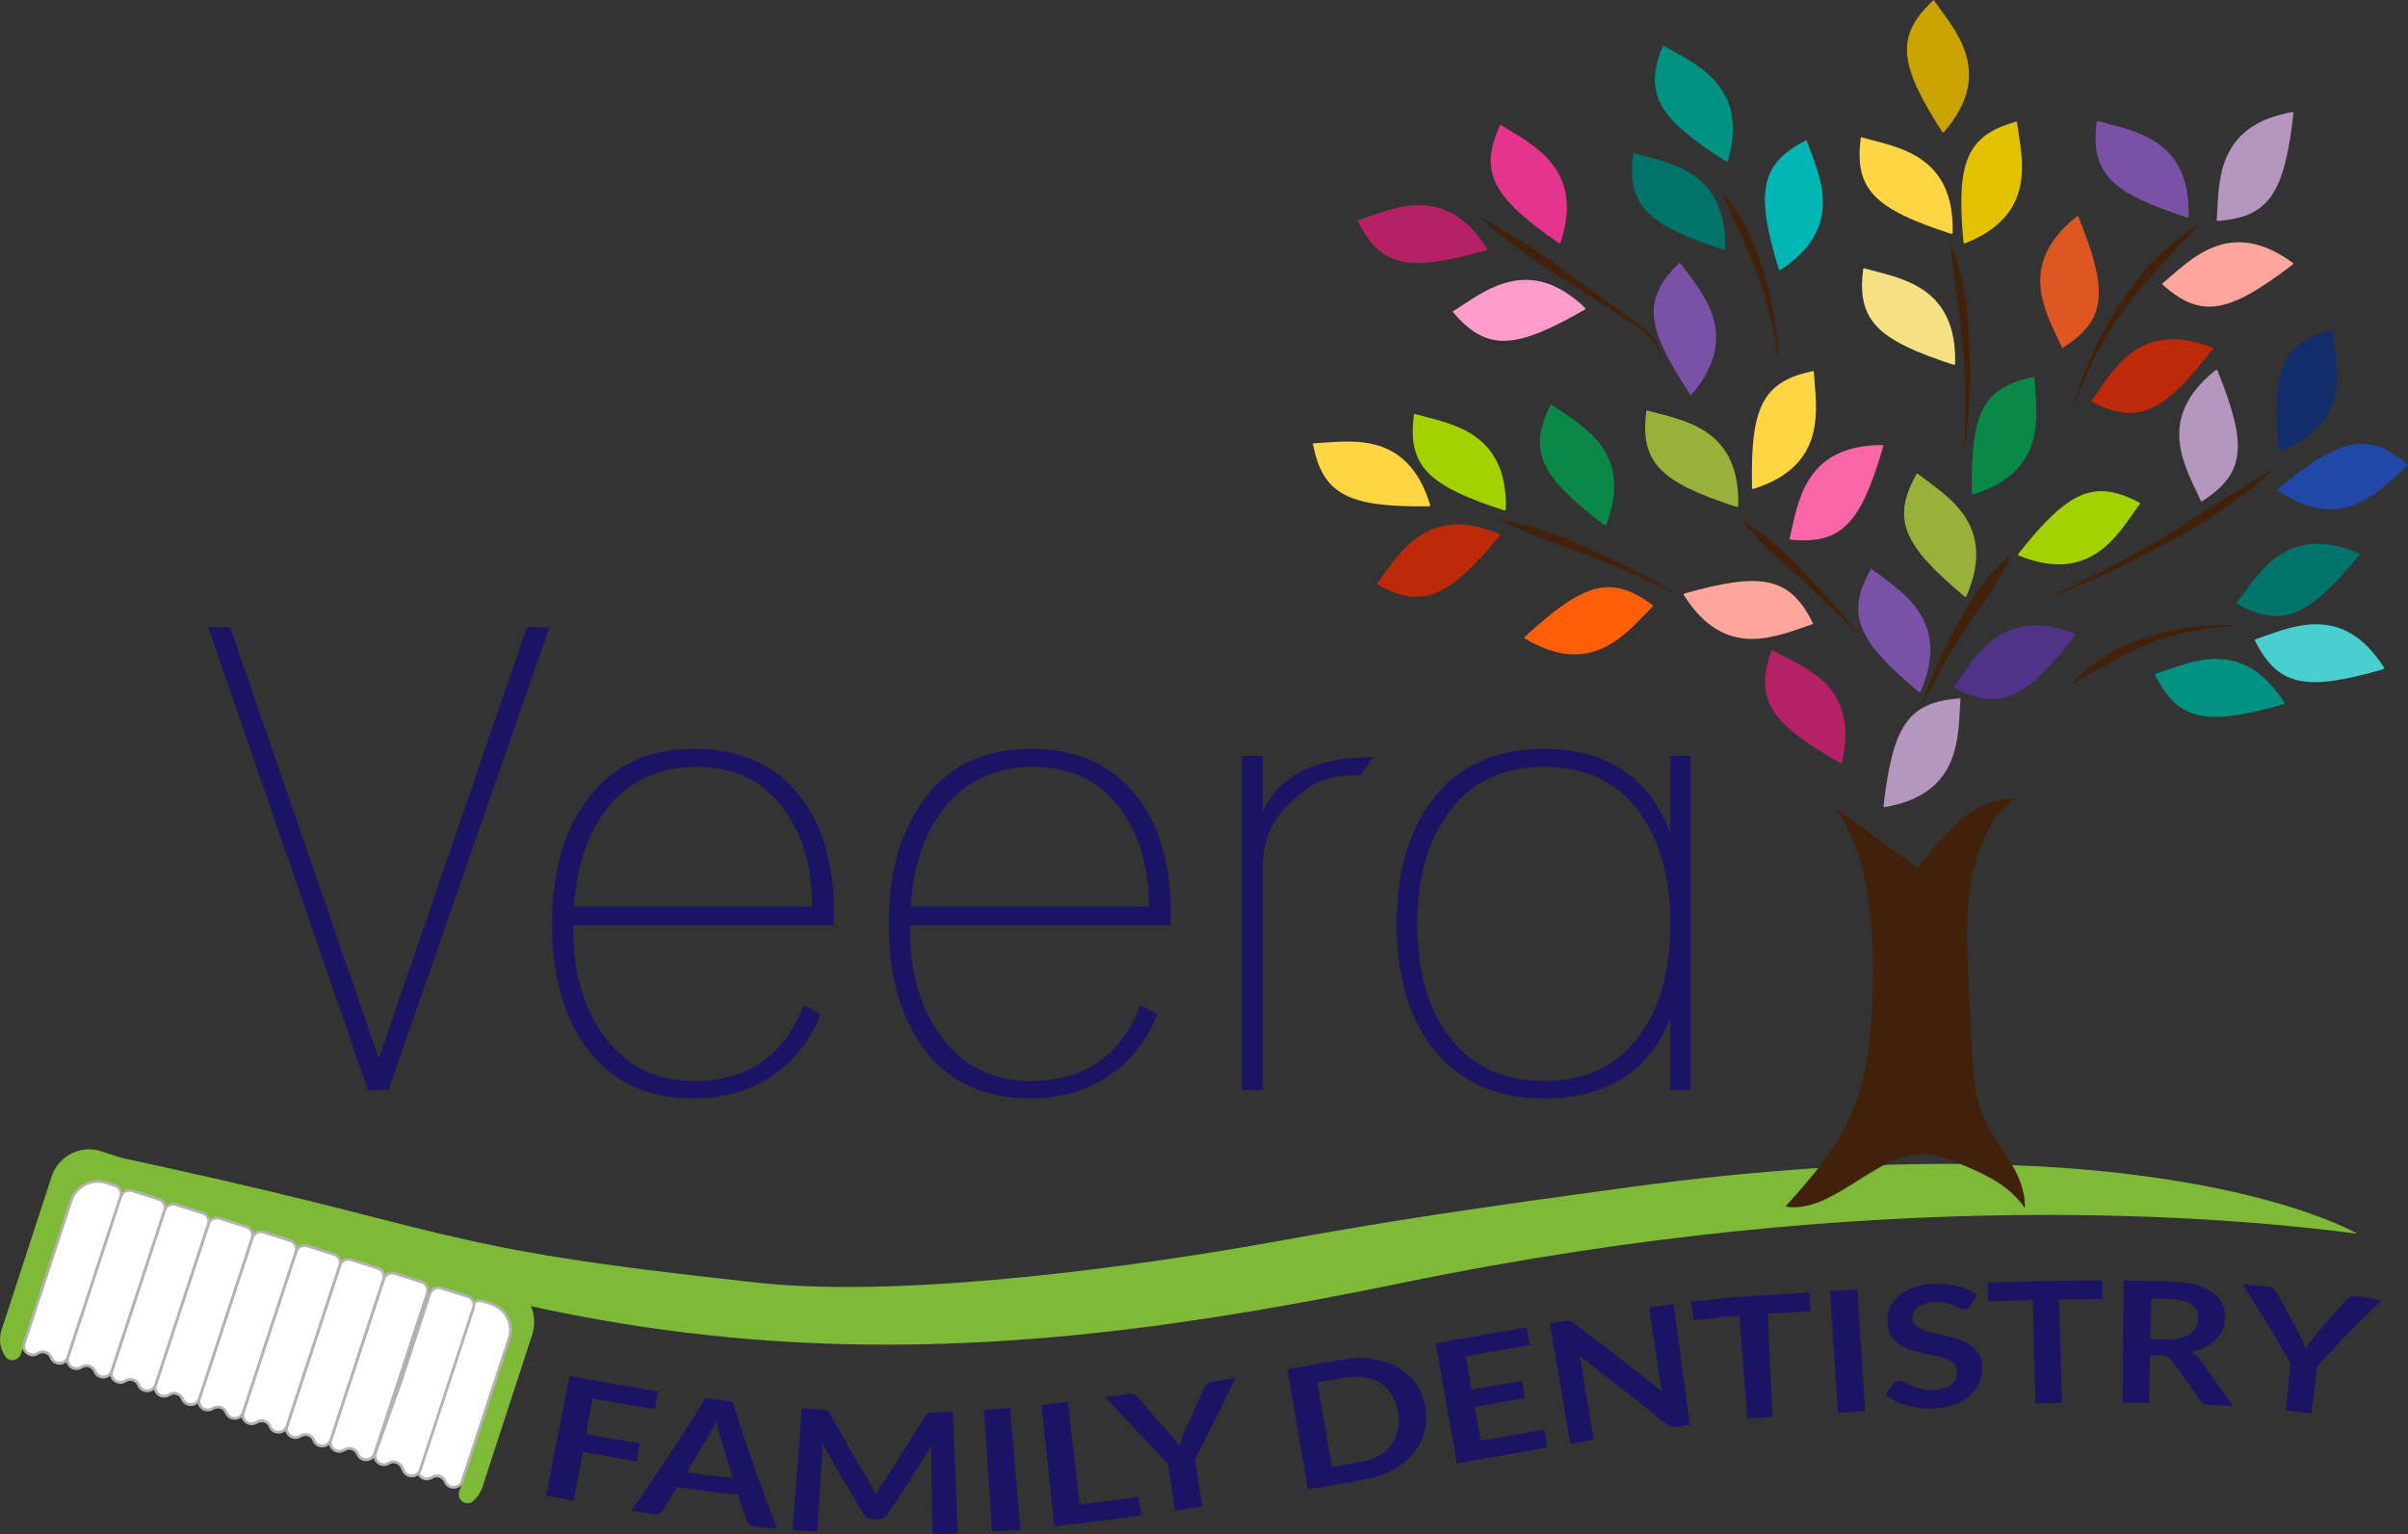 <?xml version="1.0" encoding="utf-8"?>
<!-- Generator: Adobe Illustrator 25.4.1, SVG Export Plug-In . SVG Version: 6.00 Build 0)  -->
<svg version="1.1" id="Layer_1" xmlns="http://www.w3.org/2000/svg" xmlns:xlink="http://www.w3.org/1999/xlink" x="0px" y="0px"
	 viewBox="0 0 864 550.66" style="enable-background:new 0 0 864 550.66;" xml:space="preserve">
<rect x="0" y="0" width="864" height="550.66" fill="#333333" stroke="none"/>
<style type="text/css">
	.st0{fill:#7EB937;}
	.st1{fill:#FFFFFF;}
	.st2{fill:none;stroke:#B3B3B3;stroke-width:1.009;stroke-miterlimit:10;}
	.st3{fill:#1B1364;}
	.st4{fill:#42210B;}
	.st5{fill:#E6338C;}
	.st6{fill:#FFD544;}
	.st7{fill:#7951A7;}
	.st8{fill:#098945;}
	.st9{fill:#98B13B;}
	.st10{fill:#A2D200;}
	.st11{fill:#BE2909;}
	.st12{fill:#FFA69C;}
	.st13{fill:#503288;}
	.st14{fill:#DE5723;}
	.st15{fill:#B496BF;}
	.st16{fill:#F6E282;}
	.st17{fill:#2148A7;}
	.st18{fill:#00736A;}
	.st19{fill:#B62064;}
	.st20{fill:#4ACFCF;}
	.st21{fill:#00B7B5;}
	.st22{fill:#E3C200;}
	.st23{fill:#C9A300;}
	.st24{fill:#009383;}
	.st25{fill:#132D6A;}
	.st26{fill:#FF5F09;}
	.st27{fill:#FA65A8;}
	.st28{fill:#FF9CCA;}
</style>
<path class="st0" d="M7.47,485.97l16.75-51.34c2.23-6.85,9.6-10.59,16.44-8.35l130.85,42.69c7.41,2.42,11.5,10.46,9.08,17.88
	l-15.83,48.52c-1.01,3.08,2.75,5.48,5.13,3.28c1.41-1.3,2.58-3.01,3.24-5.03l17.84-54.67c2.48-7.61-1.71-15.87-9.33-18.36
	L36.29,413.17c-7.36-2.4-15.34,1.65-17.74,9.01L0.56,477.31c-1.1,3.38-0.54,6.89,1.43,9.6C3.47,488.95,6.69,488.38,7.47,485.97z"/>
<path class="st1" d="M169.06,468.97c0.54-1.65,2.35-2.56,4.03-2.03l3.05,0.96c2.65,0.84,4.71,2.65,5.89,4.9
	c1.18,2.25,1.48,4.94,0.63,7.54l-9.71,29.57l-7.13,21.7c-0.9,2.75-4.8,2.95-5.99,0.3l-0.15-0.34c-0.77-1.72-2.91-2.4-4.57-1.44
	l-0.33,0.19c-2.54,1.47-5.59-0.91-4.68-3.66l8.67-26.4L169.06,468.97z"/>
<path class="st2" d="M169.06,468.97c0.54-1.65,2.35-2.56,4.03-2.03l3.05,0.96c2.65,0.84,4.71,2.65,5.89,4.9
	c1.18,2.25,1.48,4.94,0.63,7.54l-9.71,29.57l-7.13,21.7c-0.9,2.75-4.8,2.95-5.99,0.3l-0.15-0.34c-0.77-1.72-2.91-2.4-4.57-1.44
	l-0.33,0.19c-2.54,1.47-5.59-0.91-4.68-3.66l8.67-26.4L169.06,468.97z"/>
<path class="st1" d="M43.35,429.39c0.54-1.65-0.38-3.42-2.07-3.95l-3.05-0.96c-2.65-0.84-5.4-0.54-7.7,0.62
	c-2.3,1.16-4.15,3.17-5,5.77l-9.71,29.57l-7.13,21.7c-0.9,2.75,2.14,5.13,4.68,3.66l0.33-0.19c1.65-0.96,3.79-0.28,4.57,1.44
	l0.15,0.34c1.19,2.64,5.08,2.45,5.99-0.3l8.67-26.4L43.35,429.39z"/>
<path class="st2" d="M43.35,429.39c0.54-1.65-0.38-3.42-2.07-3.95l-3.05-0.96c-2.65-0.84-5.4-0.54-7.7,0.62
	c-2.3,1.16-4.15,3.17-5,5.77l-9.71,29.57l-7.13,21.7c-0.9,2.75,2.14,5.13,4.68,3.66l0.33-0.19c1.65-0.96,3.79-0.28,4.57,1.44
	l0.15,0.34c1.19,2.64,5.08,2.45,5.99-0.3l8.67-26.4L43.35,429.39z"/>
<path class="st1" d="M154.22,464.3c0.54-1.65,2.35-2.56,4.03-2.03l3.05,0.96l6.56,2.07c1.69,0.53,2.61,2.3,2.07,3.95l-2.11,6.42
	l-9.71,29.57l-7.32,22.28c-0.88,2.67-4.62,2.96-5.91,0.45l-0.82-1.59c-0.84-1.62-2.9-2.21-4.49-1.29l-0.2,0.12
	c-2.57,1.49-5.64-0.97-4.66-3.74l9.24-25.89L154.22,464.3z"/>
<path class="st2" d="M154.22,464.3c0.54-1.65,2.35-2.56,4.03-2.03l3.05,0.96l6.56,2.07c1.69,0.53,2.61,2.3,2.07,3.95l-2.11,6.42
	l-9.71,29.57l-7.32,22.28c-0.88,2.67-4.62,2.96-5.91,0.45l-0.82-1.59c-0.84-1.62-2.9-2.21-4.49-1.29l-0.2,0.12
	c-2.57,1.49-5.64-0.97-4.66-3.74l9.24-25.89L154.22,464.3z"/>
<path class="st1" d="M137.64,459.08c0.54-1.65,2.35-2.56,4.03-2.03l3.05,0.96l6.56,2.07c1.68,0.53,2.61,2.3,2.07,3.95l-2.11,6.42
	l-9.71,29.57l-7.13,21.7c-0.9,2.75-4.8,2.95-5.99,0.3l-0.15-0.34c-0.77-1.72-2.91-2.4-4.57-1.44l-0.33,0.19
	c-2.54,1.47-5.59-0.91-4.68-3.66l8.67-26.4L137.64,459.08z"/>
<path class="st2" d="M137.64,459.08c0.54-1.65,2.35-2.56,4.03-2.03l3.05,0.96l6.56,2.07c1.68,0.53,2.61,2.3,2.07,3.95l-2.11,6.42
	l-9.71,29.57l-7.13,21.7c-0.9,2.75-4.8,2.95-5.99,0.3l-0.15-0.34c-0.77-1.72-2.91-2.4-4.57-1.44l-0.33,0.19
	c-2.54,1.47-5.59-0.91-4.68-3.66l8.67-26.4L137.64,459.08z"/>
<path class="st1" d="M121.92,454.13c0.54-1.65,2.35-2.56,4.03-2.03l3.05,0.96l6.56,2.07c1.69,0.53,2.61,2.3,2.07,3.95l-2.11,6.42
	l-9.71,29.57l-7.13,21.7c-0.9,2.75-4.8,2.95-5.99,0.3l-0.15-0.34c-0.77-1.72-2.91-2.4-4.57-1.44l-0.33,0.19
	c-2.54,1.47-5.59-0.91-4.68-3.66l8.67-26.4L121.92,454.13z"/>
<path class="st2" d="M121.92,454.13c0.54-1.65,2.35-2.56,4.03-2.03l3.05,0.96l6.56,2.07c1.69,0.53,2.61,2.3,2.07,3.95l-2.11,6.42
	l-9.71,29.57l-7.13,21.7c-0.9,2.75-4.8,2.95-5.99,0.3l-0.15-0.34c-0.77-1.72-2.91-2.4-4.57-1.44l-0.33,0.19
	c-2.54,1.47-5.59-0.91-4.68-3.66l8.67-26.4L121.92,454.13z"/>
<path class="st1" d="M106.21,449.18c0.54-1.65,2.35-2.56,4.03-2.03l3.05,0.96l6.56,2.07c1.69,0.53,2.61,2.3,2.07,3.95l-2.11,6.42
	l-9.71,29.57l-7.13,21.7c-0.9,2.75-4.8,2.95-5.99,0.3l-0.15-0.34c-0.77-1.72-2.91-2.4-4.57-1.44l-0.33,0.19
	c-2.54,1.47-5.59-0.91-4.68-3.66l8.67-26.4L106.21,449.18z"/>
<path class="st2" d="M106.21,449.18c0.54-1.65,2.35-2.56,4.03-2.03l3.05,0.96l6.56,2.07c1.69,0.53,2.61,2.3,2.07,3.95l-2.11,6.42
	l-9.71,29.57l-7.13,21.7c-0.9,2.75-4.8,2.95-5.99,0.3l-0.15-0.34c-0.77-1.72-2.91-2.4-4.57-1.44l-0.33,0.19
	c-2.54,1.47-5.59-0.91-4.68-3.66l8.67-26.4L106.21,449.18z"/>
<path class="st1" d="M90.49,444.23c0.54-1.65,2.35-2.56,4.03-2.03l3.05,0.96l6.56,2.07c1.68,0.53,2.61,2.3,2.07,3.95l-2.11,6.42
	l-9.71,29.57l-7.13,21.7c-0.9,2.75-4.8,2.95-5.99,0.3l-0.15-0.34c-0.77-1.72-2.91-2.4-4.57-1.44l-0.33,0.19
	c-2.54,1.47-5.59-0.91-4.68-3.66l8.67-26.4L90.49,444.23z"/>
<path class="st2" d="M90.49,444.23c0.54-1.65,2.35-2.56,4.03-2.03l3.05,0.96l6.56,2.07c1.68,0.53,2.61,2.3,2.07,3.95l-2.11,6.42
	l-9.71,29.57l-7.13,21.7c-0.9,2.75-4.8,2.95-5.99,0.3l-0.15-0.34c-0.77-1.72-2.91-2.4-4.57-1.44l-0.33,0.19
	c-2.54,1.47-5.59-0.91-4.68-3.66l8.67-26.4L90.49,444.23z"/>
<path class="st1" d="M74.78,439.29c0.54-1.65,2.35-2.56,4.03-2.03l3.05,0.96l6.56,2.07c1.69,0.53,2.61,2.3,2.07,3.95l-2.11,6.42
	l-9.71,29.57l-7.13,21.7c-0.9,2.75-4.8,2.95-5.99,0.3l-0.15-0.34c-0.77-1.72-2.91-2.4-4.57-1.44l-0.33,0.19
	c-2.54,1.47-5.59-0.91-4.68-3.66l8.67-26.4L74.78,439.29z"/>
<path class="st2" d="M74.78,439.29c0.54-1.65,2.35-2.56,4.03-2.03l3.05,0.96l6.56,2.07c1.69,0.53,2.61,2.3,2.07,3.95l-2.11,6.42
	l-9.71,29.57l-7.13,21.7c-0.9,2.75-4.8,2.95-5.99,0.3l-0.15-0.34c-0.77-1.72-2.91-2.4-4.57-1.44l-0.33,0.19
	c-2.54,1.47-5.59-0.91-4.68-3.66l8.67-26.4L74.78,439.29z"/>
<path class="st1" d="M59.07,434.34c0.54-1.65,2.35-2.56,4.03-2.03l3.05,0.96l6.56,2.07c1.68,0.53,2.61,2.3,2.07,3.95l-2.11,6.42
	l-9.71,29.57l-7.13,21.7c-0.9,2.75-4.8,2.95-5.99,0.3l-0.15-0.34c-0.77-1.72-2.91-2.4-4.57-1.44l-0.33,0.19
	c-2.54,1.47-5.59-0.91-4.68-3.66l8.67-26.4L59.07,434.34z"/>
<path class="st2" d="M59.07,434.34c0.54-1.65,2.35-2.56,4.03-2.03l3.05,0.96l6.56,2.07c1.68,0.53,2.61,2.3,2.07,3.95l-2.11,6.42
	l-9.71,29.57l-7.13,21.7c-0.9,2.75-4.8,2.95-5.99,0.3l-0.15-0.34c-0.77-1.72-2.91-2.4-4.57-1.44l-0.33,0.19
	c-2.54,1.47-5.59-0.91-4.68-3.66l8.67-26.4L59.07,434.34z"/>
<path class="st1" d="M43.35,429.39c0.54-1.65,2.35-2.56,4.03-2.03l3.05,0.96l6.56,2.07c1.68,0.53,2.61,2.3,2.07,3.95l-2.11,6.42
	l-9.71,29.57l-7.13,21.7c-0.9,2.75-4.8,2.95-5.99,0.3l-0.15-0.34c-0.77-1.72-2.91-2.4-4.57-1.44l-0.33,0.19
	c-2.54,1.47-5.59-0.91-4.68-3.66l8.67-26.4L43.35,429.39z"/>
<path class="st2" d="M43.35,429.39c0.54-1.65,2.35-2.56,4.03-2.03l3.05,0.96l6.56,2.07c1.68,0.53,2.61,2.3,2.07,3.95l-2.11,6.42
	l-9.71,29.57l-7.13,21.7c-0.9,2.75-4.8,2.95-5.99,0.3l-0.15-0.34c-0.77-1.72-2.91-2.4-4.57-1.44l-0.33,0.19
	c-2.54,1.47-5.59-0.91-4.68-3.66l8.67-26.4L43.35,429.39z"/>
<path class="st0" d="M845.81,442.77c-45.02-5.87-170.66-17.78-342.56,17.62c-148.52,30.58-284.92,41.43-469.79-46.98
	c136.33,28.64,114.2,33.59,238.81,46.98c54.53,5.86,141.32-6.84,184.63-14.68c43.86-7.95,71.91-12.04,128.46-19.74
	C774.15,400.28,845.81,442.77,845.81,442.77z"/>
<path class="st3" d="M204.4,493.78l-8.44,42.94l9.87,1.88l3.25-17.53c0,0,4.84,0.9,9.69,1.73c4.85,0.85,9.71,1.62,9.71,1.62
	l1.03-6.43c0,0-4.82-0.76-9.63-1.6c-4.81-0.83-9.61-1.72-9.61-1.72l2.36-12.74c0,0,5.6,1.05,11.21,1.99
	c2.8,0.49,5.61,0.93,7.72,1.28c2.11,0.33,3.51,0.56,3.51,0.56l0.99-6.4c0,0-7.93-1.23-15.84-2.63
	C212.32,495.36,204.4,493.78,204.4,493.78z"/>
<path class="st3" d="M262.76,503c0,0-2.4-0.27-4.79-0.58l-4.79-0.6c0,0-1.6,2.54-4.01,6.36c-2.42,3.81-5.69,8.88-9.02,13.93
	c-3.33,5.03-6.72,10.05-9.29,13.81c-2.59,3.75-4.31,6.25-4.31,6.25l7.69,1.18c0.83,0.13,1.57,0.04,2.2-0.25
	c0.63-0.29,1.08-0.66,1.34-1.09l5.21-8.29c0,0,5.45,0.77,10.91,1.44c2.73,0.36,5.47,0.66,7.52,0.89c2.05,0.23,3.42,0.38,3.42,0.38
	s0.75,2.33,1.51,4.66c0.77,2.32,1.54,4.64,1.54,4.64c0.19,0.55,0.55,1.02,1.07,1.43c0.52,0.41,1.22,0.65,2.09,0.74l3.87,0.38
	c1.93,0.2,3.88,0.34,3.88,0.34s-1.08-2.84-2.7-7.09c-1.59-4.28-3.67-9.97-5.68-15.67c-2.01-5.67-3.94-11.43-5.35-15.71
	C263.69,505.86,262.76,503,262.76,503z M254.47,514.83c0.39-0.62,0.8-1.35,1.23-2.19c0.43-0.84,0.87-1.75,1.33-2.73
	c0.2,1.06,0.42,2.05,0.65,2.97c0.24,0.92,0.46,1.71,0.66,2.39c0,0,1.14,3.8,2.28,7.6c1.17,3.79,2.35,7.59,2.35,7.59
	s-1.04-0.12-2.61-0.29c-1.57-0.17-3.66-0.42-5.74-0.69c-2.09-0.26-4.17-0.53-5.73-0.72c-1.56-0.21-2.6-0.36-2.6-0.36
	s2.06-3.38,4.13-6.76L254.47,514.83z"/>
<path class="st3" d="M312.19,532.37c0,0-0.93-1.55-2.33-3.87c-1.39-2.34-3.22-5.46-5.01-8.58c-1.79-3.12-3.54-6.22-4.84-8.58
	c-1.29-2.36-2.15-3.94-2.15-3.94c-0.17-0.31-0.35-0.57-0.55-0.76c-0.2-0.19-0.42-0.34-0.65-0.43c-0.24-0.1-0.51-0.16-0.81-0.2
	c-0.3-0.04-0.66-0.07-1.08-0.1c0,0-1.76-0.11-3.53-0.22l-3.53-0.27l-3.34,43.64c0,0,0.55,0.04,1.38,0.11
	c0.83,0.07,1.94,0.16,3.05,0.22l4.45,0.28l1.75-28.22c0.03-0.54,0.05-1.13,0.06-1.77c0-0.64-0.02-1.29-0.07-1.96
	c0,0,0.89,1.62,2.23,4.04c1.35,2.43,3.17,5.66,5.03,8.84c3.72,6.39,7.64,12.79,7.64,12.79c0.35,0.59,0.83,1.03,1.41,1.35
	c0.59,0.32,1.28,0.5,2.08,0.51l1.39,0.03c0.8,0.02,1.5-0.13,2.1-0.42c0.6-0.3,1.1-0.73,1.48-1.29c0,0,1.04-1.53,2.59-3.82
	c1.54-2.3,3.58-5.43,5.56-8.53c1.99-3.11,3.92-6.22,5.35-8.55c0.72-1.16,1.31-2.14,1.72-2.84c0.41-0.69,0.64-1.09,0.64-1.09
	c-0.06,0.65-0.1,1.29-0.12,1.91c-0.02,0.63-0.03,1.2-0.02,1.73l0.53,28.26l9.04-0.26l-1.75-43.73l-6.95,0.2
	c-0.41,0.01-0.76,0.03-1.06,0.06c-0.3,0.03-0.56,0.09-0.8,0.18c-0.24,0.09-0.45,0.23-0.65,0.41c-0.19,0.18-0.38,0.42-0.56,0.73
	c0,0-3.6,6.07-7.43,12.14c-1.91,3.05-3.87,6.05-5.35,8.29c-1.5,2.24-2.5,3.74-2.5,3.74c-0.43,0.64-0.83,1.31-1.21,2
	c-0.38,0.7-0.75,1.41-1.11,2.13c-0.33-0.71-0.66-1.42-0.99-2.13C312.95,533.71,312.59,533.03,312.19,532.37z"/>
<path class="st3" d="M362.38,505.29c0,0-0.59,0.06-1.47,0.14c-0.88,0.08-2.06,0.22-3.22,0.27c-2.32,0.15-4.64,0.29-4.64,0.29
	l2.93,43.67c0,0,2.56-0.16,5.12-0.33c1.29-0.07,2.53-0.21,3.48-0.29c0.94-0.09,1.57-0.15,1.57-0.15L362.38,505.29z"/>
<path class="st3" d="M383.11,503.13c0,0-2.36,0.28-4.72,0.57c-2.37,0.31-4.7,0.51-4.7,0.51l4.58,43.53c0,0,0.49-0.05,1.36-0.13
	c0.87-0.07,2.09-0.23,3.55-0.4c2.93-0.35,6.83-0.82,10.73-1.29c1.95-0.24,3.9-0.47,5.73-0.69c1.81-0.25,3.51-0.48,4.96-0.68
	c2.9-0.4,4.83-0.67,4.83-0.67l-0.92-6.66c0,0-5.26,0.72-10.51,1.44c-5.29,0.64-10.58,1.27-10.58,1.27L383.11,503.13z"/>
<path class="st3" d="M443.32,494.48l-8.43,1.38c-0.8,0.13-1.43,0.43-1.89,0.88c-0.46,0.46-0.78,0.93-0.97,1.4l-7.11,15.87
	c-0.42,0.92-0.77,1.8-1.05,2.62c-0.28,0.83-0.52,1.65-0.71,2.45c-0.44-0.69-0.93-1.38-1.45-2.09c-0.52-0.71-1.12-1.45-1.79-2.22
	c0,0-2.89-3.26-5.78-6.52c-2.86-3.29-5.73-6.59-5.73-6.59c-0.4-0.47-0.87-0.85-1.4-1.12c-0.53-0.27-1.21-0.35-2.03-0.24l-8.35,1.16
	c0,0,5.57,5.98,11.14,11.96c2.83,2.98,5.65,5.97,7.77,8.21c2.14,2.22,3.56,3.7,3.56,3.7l2.48,16.83l9.75-1.49l-2.57-16.81
	c0,0,3.67-7.33,7.34-14.66C439.71,501.85,443.32,494.48,443.32,494.48z"/>
<path class="st3" d="M507.98,496.6c-1.73-2.42-3.9-4.38-6.51-5.87c-2.62-1.49-5.62-2.48-9.01-2.99c-3.39-0.5-7.02-0.41-10.91,0.27
	l-19.6,3.37l7.31,43.15l19.8-3.41c3.91-0.69,7.39-1.84,10.42-3.45c3.04-1.62,5.52-3.58,7.46-5.9c1.95-2.31,3.32-4.9,4.11-7.77
	c0.79-2.87,0.91-5.88,0.35-9.04C510.85,501.81,509.71,499.03,507.98,496.6z M501.59,513.28c-0.43,2.01-1.23,3.79-2.41,5.34
	c-1.18,1.55-2.71,2.85-4.6,3.89c-1.89,1.05-4.1,1.79-6.63,2.24l-10.05,1.75l-5.23-30.36l9.99-1.74c2.51-0.44,4.83-0.49,6.96-0.14
	c2.13,0.34,4,1.05,5.63,2.1c1.63,1.06,2.99,2.46,4.08,4.2c1.09,1.74,1.85,3.8,2.27,6.16C502.03,509.08,502.02,511.26,501.59,513.28z
	"/>
<polygon class="st3" points="515.11,482.09 522.75,525.19 555.17,519.51 554.07,513.09 531.27,517.08 529.12,504.88 547.12,501.73 
	546.05,495.56 528.03,498.71 525.92,486.76 548.85,482.76 547.75,476.37 "/>
<path class="st3" d="M561.2,474.09l-5.09,0.85l7.32,43.15l8.38-1.39l-4.38-26.52c-0.08-0.52-0.2-1.09-0.34-1.71
	c-0.14-0.62-0.3-1.24-0.48-1.87c0,0,1.99,1.52,4.97,3.79c2.97,2.27,6.94,5.32,10.87,8.41c3.9,3.08,7.8,6.17,10.73,8.48
	c2.91,2.3,4.81,3.89,4.81,3.89c0.54,0.45,1.07,0.75,1.58,0.88c0.52,0.13,1.15,0.15,1.89,0.05l4.84-0.66l-5.77-43.38l-8.75,1.2
	l3.81,26.33c0.08,0.58,0.19,1.2,0.32,1.87c0.13,0.66,0.3,1.34,0.49,2.02c0,0-1.94-1.6-4.88-3.9c-2.96-2.32-6.91-5.41-10.86-8.5
	c-3.98-3.1-7.99-6.16-10.99-8.43c-3.01-2.28-5.02-3.8-5.02-3.8c-0.31-0.24-0.59-0.42-0.83-0.55c-0.24-0.13-0.49-0.23-0.73-0.28
	c-0.24-0.05-0.51-0.07-0.81-0.05C562,473.97,561.63,474.02,561.2,474.09z"/>
<path class="st3" d="M606.83,467.21l0.82,6.64c0,0,4.07-0.45,8.14-0.91c2.05-0.21,4.05-0.47,5.62-0.6c1.58-0.11,2.63-0.19,2.63-0.19
	l2.94,36.96c0,0,2.19-0.15,4.39-0.31c1.1-0.08,2.19-0.16,3.02-0.22c0.94-0.05,1.56-0.09,1.56-0.09l-1.67-37.04
	c0,0,0.94-0.05,2.36-0.12c1.41-0.07,3.3-0.17,5.26-0.3c3.9-0.25,7.79-0.49,7.79-0.49l-0.44-6.67l-20.46,1.25
	c-2.82,0.2-5.65,0.4-8.3,0.59c-2.54,0.28-4.9,0.53-6.93,0.75C609.53,466.91,606.83,467.21,606.83,467.21z"/>
<polygon class="st3" points="666.44,462.76 656.63,463.39 659.49,507.06 669.19,506.43 "/>
<path class="st3" d="M709.27,464.63c-1.92-1.39-4.21-2.4-6.89-3.09c-2.68-0.69-5.58-0.96-8.72-0.82c-2.76,0.15-5.19,0.63-7.3,1.45
	c-2.11,0.82-3.87,1.86-5.27,3.1c-1.41,1.25-2.44,2.66-3.12,4.22c-0.67,1.56-0.96,3.13-0.87,4.72c0.12,1.99,0.56,3.65,1.33,4.97
	c0.77,1.32,1.74,2.4,2.93,3.24c1.19,0.84,2.52,1.51,3.99,2c1.47,0.49,2.97,0.89,4.48,1.21c1.51,0.32,3,0.62,4.46,0.88
	s2.77,0.63,3.92,1.07c1.15,0.44,2.09,1.01,2.81,1.71c0.72,0.7,1.1,1.62,1.15,2.77c0.09,2.06-0.59,3.67-2.04,4.83
	c-1.45,1.17-3.55,1.79-6.3,1.95c-1.79,0.1-3.34-0.03-4.64-0.37c-1.3-0.34-2.44-0.74-3.41-1.2c-0.97-0.45-1.82-0.87-2.54-1.24
	c-0.72-0.38-1.38-0.55-1.98-0.51c-0.46,0.03-0.86,0.15-1.22,0.36c-0.36,0.21-0.66,0.47-0.91,0.77l-2.57,4.06
	c1.06,0.81,2.24,1.52,3.56,2.15c1.32,0.63,2.73,1.15,4.22,1.58c1.49,0.43,3.04,0.73,4.65,0.92c1.61,0.19,3.24,0.24,4.88,0.15
	c2.86-0.16,5.36-0.62,7.54-1.46c2.18-0.83,4.01-1.93,5.49-3.28c1.48-1.35,2.59-2.91,3.32-4.66c0.73-1.75,1.06-3.62,0.98-5.59
	c-0.07-1.82-0.47-3.35-1.21-4.59c-0.74-1.25-1.69-2.28-2.86-3.11c-1.17-0.83-2.49-1.49-3.96-2c-1.47-0.51-2.98-0.95-4.51-1.31
	c-1.53-0.36-3.03-0.71-4.5-1.02c-1.47-0.31-2.78-0.67-3.95-1.09c-1.16-0.42-2.11-0.96-2.83-1.61c-0.73-0.65-1.12-1.49-1.18-2.51
	c-0.04-0.81,0.09-1.56,0.39-2.25c0.3-0.69,0.79-1.3,1.46-1.82c0.67-0.52,1.5-0.94,2.49-1.27c0.99-0.33,2.17-0.53,3.54-0.6
	c1.51-0.07,2.83,0.03,3.95,0.29c1.12,0.26,2.11,0.57,2.95,0.91c0.84,0.35,1.58,0.66,2.2,0.95c0.62,0.28,1.17,0.42,1.66,0.39
	c0.49-0.02,0.9-0.13,1.25-0.33c0.34-0.2,0.64-0.52,0.89-0.98L709.27,464.63z"/>
<path class="st3" d="M713.16,460.37l0.24,6.68l8-0.28c2-0.08,4-0.12,5.5-0.15c1.5-0.03,2.5-0.06,2.5-0.06l0.88,37.07l9.55-0.21
	l-1.03-37.07l15.53-0.12v-6.69c0,0-2.18,0.02-6.14,0.05c-3.95,0.04-9.01,0.03-14.26,0.18C723.41,459.96,713.16,460.37,713.16,460.37
	z"/>
<path class="st3" d="M775.56,486.48c0.96,0.03,1.68,0.16,2.17,0.4c0.48,0.24,0.92,0.62,1.32,1.16c0,0,2.6,3.58,5.2,7.16
	c1.28,1.79,2.56,3.59,3.52,4.93c0.94,1.36,1.57,2.28,1.57,2.28c0.37,0.55,0.84,0.97,1.4,1.29c0.56,0.31,1.24,0.49,2.06,0.53
	l8.46,0.44c0,0-2.95-4.2-5.9-8.4c-3.03-4.21-6.06-8.41-6.06-8.41c-0.84-1.14-1.86-2.02-3.06-2.64c1.85-0.45,3.5-0.98,4.97-1.72
	c1.47-0.73,2.72-1.61,3.75-2.62c1.03-1.02,1.85-2.17,2.44-3.45c0.59-1.28,0.93-2.66,1.01-4.13c0.1-1.85-0.19-3.57-0.88-5.15
	c-0.69-1.58-1.85-2.97-3.47-4.17c-1.62-1.18-3.73-2.19-6.33-2.89c-2.59-0.69-5.73-1.09-9.4-1.2c0,0-1.03-0.03-2.56-0.07
	c-1.54-0.04-3.59-0.12-5.64-0.12c-4.09-0.04-8.18-0.08-8.18-0.08l-0.33,43.76l9.5,0.09l0.32-17.1L775.56,486.48z M771.8,465.99
	l6.35,0.18c3.67,0.11,6.38,0.78,8.11,2.02c1.74,1.24,2.55,2.97,2.46,5.2c-0.05,1.11-0.31,2.11-0.78,3.03
	c-0.47,0.92-1.17,1.7-2.08,2.35c-0.91,0.65-2.06,1.15-3.43,1.49c-1.38,0.35-2.99,0.49-4.82,0.44l-6.09-0.17L771.8,465.99z"/>
<path class="st3" d="M854.57,466.61l-9.03-1.36c-0.86-0.13-1.6-0.05-2.21,0.25c-0.61,0.3-1.08,0.64-1.42,1.04
	c0,0-0.74,0.81-1.86,2.03c-1.11,1.22-2.58,2.84-4.02,4.53c-2.9,3.35-5.71,6.72-5.71,6.72c-0.66,0.78-1.23,1.53-1.71,2.26
	c-0.49,0.73-0.93,1.45-1.32,2.18c-0.25-0.78-0.54-1.58-0.87-2.4c-0.33-0.82-0.72-1.69-1.19-2.61c0,0-2.03-3.91-4.14-7.81
	c-2.14-3.84-4.27-7.67-4.27-7.67c-0.3-0.55-0.7-1.02-1.18-1.4c-0.48-0.38-1.17-0.61-2.04-0.68c0,0-2.22-0.18-4.45-0.35
	c-1.11-0.09-2.22-0.18-3.06-0.24c-0.83-0.07-1.39-0.08-1.39-0.08s1.12,1.76,2.8,4.39c1.67,2.65,3.87,6.18,6.01,9.7
	c2.15,3.53,4.24,7.05,5.79,9.69c0.78,1.31,1.41,2.45,1.85,3.23c0.44,0.79,0.69,1.23,0.69,1.23l-1.68,16.93l9.21,1.03l2.05-16.89
	c0,0,1.38-1.53,3.46-3.82c2.09-2.29,4.9-5.2,7.79-8.16C848.43,472.44,854.57,466.61,854.57,466.61z"/>
<polygon class="st3" points="74.71,225.1 82.56,225.1 135.92,379.88 189.06,225.1 197.14,225.1 139.39,391.2 132,391.2 "/>
<path class="st3" d="M248.89,394.2c-17.09,0-30.11-6.31-39.04-18.94c-7.85-11.24-11.78-25.79-11.78-43.66
	c0-17.86,3.93-32.34,11.78-43.43c8.93-12.94,21.95-19.41,39.04-19.41c16.78,0,29.57,5.77,38.35,17.33
	c8,10.32,12.01,24.18,12.01,41.58v4.39h-93.56v1.85c0,14.78,3.46,27.11,10.4,36.96c7.85,11.4,18.79,17.1,32.8,17.1
	c19.41,0,32.57-9.09,39.5-27.26l6.01,3.23c-3.08,8.17-7.93,14.87-14.55,20.1C271.22,390.81,260.9,394.2,248.89,394.2z M291.4,325.36
	c0-14.01-3.31-25.56-9.93-34.65c-7.39-10.32-17.79-15.48-31.19-15.48c-13.86,0-24.72,5.01-32.57,15.02
	c-6.93,9.09-10.86,20.79-11.78,35.11H291.4z"/>
<path class="st3" d="M369.71,394.2c-17.09,0-30.11-6.31-39.04-18.94c-7.85-11.24-11.78-25.79-11.78-43.66
	c0-17.86,3.93-32.34,11.78-43.43c8.93-12.94,21.95-19.41,39.04-19.41c16.78,0,29.57,5.77,38.35,17.33
	c8,10.32,12.01,24.18,12.01,41.58v4.39h-93.56v1.85c0,14.78,3.46,27.11,10.4,36.96c7.85,11.4,18.79,17.1,32.8,17.1
	c19.41,0,32.57-9.09,39.5-27.26l6.01,3.23c-3.08,8.17-7.93,14.87-14.55,20.1C392.04,390.81,381.72,394.2,369.71,394.2z
	 M412.21,325.36c0-14.01-3.31-25.56-9.93-34.65c-7.39-10.32-17.79-15.48-31.19-15.48c-13.86,0-24.72,5.01-32.57,15.02
	c-6.93,9.09-10.86,20.79-11.78,35.11H412.21z"/>
<path class="st3" d="M445.71,271.3h7.39v19.87c6.16-13.09,19.41-19.56,39.73-19.41l-4.62,6.47c-5.7,0-9.78,0.46-12.24,1.39
	c-5.24,1.54-10.63,5.47-16.17,11.78c-4.47,5.24-6.7,11.94-6.7,20.1v79.7h-7.39V271.3z"/>
<path class="st3" d="M554.05,394.2c-17.41,0-30.88-6.16-40.43-18.48c-8.32-11.24-12.47-25.95-12.47-44.12
	c0-18.33,4.16-33.03,12.47-44.12c9.24-12.47,22.72-18.71,40.43-18.71c22.33,0,37.42,10.01,45.28,30.03V271.3h7.16v119.9h-7.16
	v-25.87C591.63,384.58,576.54,394.2,554.05,394.2z M518.94,370.64c8.01,11.55,19.71,17.33,35.11,17.33
	c15.4,0,27.03-5.78,34.88-17.33c6.93-9.85,10.4-22.87,10.4-39.04c0-16.02-3.47-29.03-10.4-39.04
	c-7.85-11.55-19.48-17.33-34.88-17.33c-15.4,0-27.03,5.78-34.88,17.33c-7.09,9.86-10.63,22.87-10.63,39.04
	C508.54,347.77,512.01,360.78,518.94,370.64z"/>
<path class="st4" d="M802.06,224.73c0,0-0.99,0.05-2.72,0.13c-0.87,0.03-1.92,0.11-3.11,0.23c-0.6,0.05-1.23,0.11-1.9,0.17
	c-0.67,0.09-1.37,0.18-2.1,0.28c-0.73,0.1-1.5,0.19-2.28,0.32c-0.78,0.14-1.59,0.29-2.42,0.44c-1.67,0.28-3.4,0.71-5.19,1.11
	c-1.78,0.48-3.62,0.93-5.45,1.55c-1.85,0.54-3.68,1.26-5.52,1.92c-1.8,0.77-3.62,1.47-5.34,2.34c-1.74,0.81-3.4,1.72-5.04,2.52
	c-1.6,0.87-3.2,1.63-4.66,2.44c-1.47,0.8-2.87,1.55-4.14,2.3c-0.64,0.36-1.26,0.71-1.84,1.04c-0.57,0.35-1.11,0.69-1.63,0.99
	c-1.04,0.6-1.95,1.14-2.67,1.61c-1.47,0.91-2.36,1.4-2.36,1.4l-0.2-0.23c0,0,0.66-0.76,1.88-2.02c0.31-0.31,0.64-0.67,1.03-1.04
	c0.39-0.35,0.82-0.74,1.28-1.15c0.91-0.82,1.96-1.73,3.18-2.62c0.61-0.45,1.22-0.94,1.89-1.41c0.68-0.45,1.38-0.91,2.1-1.39
	c0.71-0.5,1.48-0.95,2.28-1.39c0.79-0.46,1.6-0.9,2.44-1.34c1.71-0.81,3.48-1.64,5.34-2.32c1.84-0.74,3.76-1.37,5.65-2.02
	c1.93-0.57,3.84-1.19,5.76-1.64c1.9-0.52,3.82-0.87,5.65-1.26c0.92-0.17,1.84-0.3,2.73-0.45c0.89-0.15,1.76-0.28,2.62-0.36
	c0.85-0.09,1.68-0.18,2.49-0.26c0.8-0.08,1.59-0.11,2.33-0.16c0.75-0.04,1.46-0.08,2.14-0.12c0.68-0.01,1.33-0.02,1.94-0.03
	c1.22-0.03,2.27-0.03,3.14,0.02c1.73,0.06,2.73,0.1,2.73,0.1L802.06,224.73z"/>
<path class="st4" d="M704.82,160.52c0,0,0.05-1.14,0.15-3.14c0.05-1,0.09-2.21,0.13-3.6c0.05-1.39,0.09-2.95,0.1-4.67
	c0.03-1.71,0.02-3.56,0-5.52c-0.01-1.96-0.07-4.02-0.13-6.15c-0.09-2.13-0.17-4.34-0.33-6.57c-0.12-2.24-0.33-4.5-0.52-6.77
	c-0.25-2.26-0.46-4.52-0.78-6.74c-0.3-2.21-0.6-4.39-0.89-6.5c-0.56-4.22-0.99-8.16-1.42-11.55c-0.4-3.4-0.73-6.23-0.96-8.22
	c-0.23-1.99-0.3-3.15-0.3-3.15l0.29-0.07c0,0,0.42,1.07,1.07,2.98c0.33,0.95,0.69,2.12,1.08,3.47c0.39,1.35,0.82,2.87,1.2,4.55
	c0.2,0.84,0.4,1.72,0.61,2.62c0.18,0.91,0.37,1.86,0.56,2.82c0.41,1.94,0.69,4,0.99,6.14c0.24,2.14,0.46,4.36,0.58,6.62
	c0.16,2.26,0.26,4.56,0.37,6.85c0.07,2.3,0.17,4.59,0.18,6.85c0.05,2.26,0.01,4.48,0,6.63c-0.06,2.15-0.08,4.23-0.2,6.2
	c-0.1,1.97-0.21,3.83-0.35,5.54c-0.12,1.71-0.26,3.28-0.4,4.67c-0.13,1.39-0.25,2.6-0.38,3.59c-0.24,1.99-0.38,3.12-0.38,3.12
	L704.82,160.52z"/>
<path class="st4" d="M735.63,214.02c0,0,1.3-0.6,3.58-1.65c1.14-0.52,2.52-1.17,4.09-1.93c1.58-0.75,3.35-1.61,5.27-2.57
	c3.86-1.9,8.29-4.24,13.03-6.75c2.35-1.29,4.79-2.61,7.23-4.01c2.46-1.37,4.91-2.85,7.38-4.29c2.43-1.5,4.89-2.97,7.25-4.51
	c2.37-1.52,4.7-3.02,6.95-4.47c4.52-2.88,8.78-5.49,12.42-7.77c1.83-1.13,3.5-2.17,4.98-3.09c1.5-0.91,2.8-1.7,3.87-2.36
	c2.14-1.32,3.4-2.03,3.4-2.03l0.18,0.24c0,0-1.05,0.99-2.96,2.65c-0.94,0.85-2.11,1.83-3.47,2.94c-1.36,1.11-2.9,2.35-4.64,3.65
	c-0.86,0.65-1.76,1.32-2.69,2.02c-0.95,0.67-1.93,1.37-2.94,2.09c-2.01,1.45-4.2,2.86-6.47,4.33c-2.31,1.39-4.69,2.86-7.17,4.23
	c-2.46,1.41-4.99,2.79-7.51,4.18c-2.54,1.36-5.06,2.74-7.59,4.02c-2.51,1.32-5.01,2.54-7.43,3.74c-2.43,1.16-4.77,2.32-7.02,3.33
	c-2.25,1.02-4.38,1.98-6.36,2.83c-1.97,0.87-3.79,1.63-5.41,2.3c-1.62,0.68-3.03,1.26-4.2,1.71c-2.33,0.93-3.67,1.46-3.67,1.46
	L735.63,214.02z"/>
<path class="st4" d="M666.74,227.68c0,0-2.57-2.56-6.43-6.41c-3.9-3.81-9.09-8.87-14.44-13.77c-1.35-1.21-2.68-2.44-4.04-3.6
	c-1.34-1.17-2.67-2.32-3.92-3.47c-2.49-2.31-4.72-4.56-6.61-6.52c-1.89-1.96-3.44-3.64-4.49-4.84c-1.06-1.2-1.63-1.93-1.63-1.93
	l0.2-0.23c0,0,3.21,1.84,7.54,5.2c1.09,0.83,2.25,1.76,3.45,2.77c1.22,0.99,2.44,2.1,3.7,3.25c2.48,2.35,4.96,5.04,7.5,7.65
	c2.52,2.63,5.02,5.28,7.33,7.79c1.15,1.27,2.27,2.47,3.3,3.65c1.03,1.18,2,2.29,2.9,3.32c1.79,2.06,3.27,3.79,4.28,5.02
	c1.01,1.23,1.59,1.93,1.59,1.93L666.74,227.68z"/>
<path class="st4" d="M637.85,127.62c0,0-0.15-0.95-0.41-2.61c-0.12-0.83-0.3-1.84-0.51-2.99c-0.2-1.15-0.44-2.44-0.75-3.85
	c-0.28-1.41-0.64-2.92-1.03-4.52c-0.38-1.6-0.84-3.27-1.3-5c-0.51-1.72-1.01-3.5-1.61-5.28c-0.56-1.79-1.23-3.58-1.86-5.38
	c-0.71-1.77-1.37-3.56-2.15-5.26c-0.76-1.71-1.51-3.39-2.23-5.02c-1.43-3.27-2.77-6.32-3.91-8.93c-1.16-2.63-2.13-4.83-2.81-6.36
	c-0.68-1.54-1.03-2.46-1.03-2.46l0.26-0.16c0,0,0.65,0.73,1.71,2.06c0.54,0.66,1.15,1.49,1.83,2.46c0.68,0.97,1.44,2.07,2.19,3.32
	c0.38,0.62,0.79,1.26,1.18,1.95c0.38,0.69,0.77,1.4,1.17,2.13c0.82,1.46,1.55,3.07,2.31,4.72c0.69,1.69,1.39,3.44,1.99,5.26
	c0.64,1.8,1.21,3.66,1.8,5.51c0.54,1.87,1.11,3.72,1.57,5.57c0.5,1.84,0.9,3.68,1.31,5.44c0.35,1.78,0.75,3.49,1,5.13
	c0.27,1.64,0.52,3.19,0.7,4.63c0.2,1.43,0.35,2.75,0.46,3.93c0.13,1.17,0.23,2.19,0.27,3.03c0.11,1.68,0.18,2.64,0.18,2.64
	L637.85,127.62z"/>
<path class="st4" d="M599.74,212.31c0,0-0.94-0.44-2.58-1.22c-1.65-0.77-3.99-1.88-6.83-3.15c-2.83-1.29-6.17-2.71-9.73-4.24
	c-3.58-1.51-7.42-3.06-11.28-4.54c-1.94-0.71-3.87-1.46-5.8-2.12c-1.92-0.68-3.82-1.32-5.63-2c-3.63-1.35-6.98-2.73-9.85-3.91
	c-2.87-1.2-5.26-2.22-6.92-2.98c-1.66-0.75-2.6-1.23-2.6-1.23l0.09-0.29c0,0,4.17,0.55,10.21,2.21c0.75,0.21,1.54,0.43,2.35,0.65
	c0.81,0.25,1.64,0.51,2.49,0.77c1.72,0.51,3.49,1.16,5.33,1.83c3.65,1.4,7.44,3.15,11.25,4.83c3.8,1.71,7.57,3.47,11.08,5.18
	c1.75,0.87,3.45,1.68,5.03,2.52c1.59,0.82,3.08,1.61,4.46,2.35c2.75,1.47,5.03,2.73,6.6,3.64c1.57,0.91,2.47,1.42,2.47,1.42
	L599.74,212.31z"/>
<path class="st4" d="M595.5,128.04c0,0-0.05-0.32-0.14-0.92c-0.05-0.3-0.16-0.64-0.27-1.05c-0.16-0.4-0.29-0.87-0.56-1.36
	c-0.47-0.99-1.21-2.12-2.25-3.25c-1.03-1.14-2.34-2.29-3.89-3.42c-1.53-1.14-3.29-2.24-5.16-3.44c-1.86-1.21-3.82-2.48-5.84-3.79
	c-4.05-2.64-8.37-5.45-12.69-8.26c-2.17-1.39-4.33-2.79-6.47-4.16c-2.15-1.35-4.22-2.74-6.24-4.07c-1.99-1.36-3.91-2.7-5.69-4.02
	c-1.79-1.3-3.47-2.55-5.01-3.73c-6.17-4.67-10.04-8.14-10.04-8.14l0.17-0.25c0,0,4.64,2.34,11.24,6.39c1.65,1,3.43,2.11,5.3,3.31
	c1.88,1.18,3.82,2.47,5.82,3.83c1.97,1.4,4.02,2.82,6.06,4.33c2.06,1.49,4.14,3,6.23,4.51c4.19,3,8.38,6,12.31,8.81
	c1.96,1.41,3.86,2.77,5.66,4.06c1.79,1.3,3.51,2.52,5.02,3.77c1.52,1.24,2.81,2.51,3.82,3.76c1.02,1.24,1.72,2.47,2.15,3.55
	c0.24,0.53,0.35,1.03,0.49,1.46c0.08,0.44,0.17,0.82,0.21,1.12c0.05,0.6,0.08,0.92,0.08,0.92L595.5,128.04z"/>
<path class="st4" d="M744.25,144.42c0,0,0.36-1.18,1-3.25c0.3-1.04,0.73-2.28,1.24-3.7c0.25-0.71,0.52-1.47,0.81-2.27
	c0.31-0.79,0.64-1.62,0.98-2.48c0.35-0.86,0.69-1.77,1.09-2.69c0.41-0.92,0.82-1.87,1.26-2.84c0.42-0.99,0.89-1.97,1.4-2.97
	c0.5-1,0.99-2.04,1.53-3.07c1.12-2.05,2.23-4.19,3.5-6.28c1.21-2.13,2.6-4.2,3.93-6.31c1.42-2.05,2.8-4.13,4.28-6.09
	c1.41-2.01,2.99-3.85,4.47-5.67c0.78-0.87,1.56-1.72,2.34-2.54c0.77-0.83,1.53-1.62,2.33-2.35c0.78-0.74,1.53-1.46,2.27-2.15
	c0.75-0.68,1.5-1.3,2.21-1.91c1.41-1.23,2.77-2.28,3.99-3.19c0.61-0.45,1.18-0.88,1.71-1.27c0.53-0.38,1.05-0.7,1.5-1.01
	c1.82-1.2,2.89-1.84,2.89-1.84l0.19,0.24c0,0-0.85,0.92-2.39,2.44c-0.78,0.75-1.69,1.69-2.73,2.77c-0.53,0.53-1.09,1.1-1.68,1.69
	c-0.58,0.61-1.18,1.25-1.81,1.92c-1.28,1.32-2.62,2.79-4.04,4.34c-1.43,1.54-2.86,3.23-4.39,4.93c-1.5,1.73-3.08,3.49-4.61,5.35
	c-1.58,1.82-3.03,3.79-4.53,5.73c-1.4,2-2.86,3.98-4.15,6.02c-1.35,2-2.54,4.06-3.74,6.03c-1.11,2.01-2.23,3.94-3.18,5.82
	c-0.48,0.94-0.95,1.85-1.41,2.74c-0.45,0.89-0.83,1.77-1.23,2.6c-0.39,0.84-0.76,1.64-1.11,2.4c-0.33,0.77-0.64,1.51-0.93,2.2
	c-0.59,1.38-1.09,2.59-1.47,3.6c-0.77,2.02-1.22,3.17-1.22,3.17L744.25,144.42z"/>
<path class="st5" d="M559.85,87.31c9.14-27.25-10.58-35.6-21.55-42.58c-7.9,17.27-2.58,26.19,21.01,42.52L559.85,87.31z"/>
<path class="st6" d="M700.6,83.81c0.9-28.73-20.38-31.04-32.91-34.57c-2.59,18.81,5.07,25.83,32.36,34.67L700.6,83.81z"/>
<path class="st7" d="M785.28,77.95c0.9-28.73-20.38-31.04-32.91-34.57c-2.59,18.81,5.07,25.83,32.36,34.67L785.28,77.95z"/>
<path class="st8" d="M707.76,177.49c27.5-8.36,22.87-29.26,22.19-42.25c-18.65,3.58-22.84,13.08-22.46,41.77L707.76,177.49z"/>
<path class="st7" d="M689.01,248.45c11.56-26.31-7.32-36.41-17.62-44.36c-9.43,16.48-4.94,25.85,17.07,44.24L689.01,248.45z"/>
<path class="st9" d="M705.46,214.22c11.56-26.31-7.32-36.41-17.62-44.36c-9.43,16.48-4.94,25.85,17.07,44.24L705.46,214.22z"/>
<path class="st10" d="M724.08,199.3c26.6,10.9,36.21-8.23,43.9-18.72c-16.72-9.01-25.97-4.29-43.8,18.18L724.08,199.3z"/>
<path class="st11" d="M793.99,124.79c-26.73-10.56-36.1,8.7-43.66,19.29c16.83,8.79,26.02,3.96,43.56-18.74L793.99,124.79z"/>
<path class="st12" d="M822.84,94.46c-23.13-17.06-37.13-0.86-47.14,7.44c14.01,12.82,24.13,10.5,46.91-6.94L822.84,94.46z"/>
<path class="st13" d="M744.63,227.48c-26.73-10.56-36.1,8.7-43.66,19.29c16.83,8.79,26.02,3.96,43.56-18.74L744.63,227.48z"/>
<path class="st14" d="M745.36,77.53c-22.61,17.75-10.72,35.55-5.4,47.42c16.09-10.09,16.55-20.46,5.82-47.06L745.36,77.53z"/>
<path class="st15" d="M795.23,132.64c-22.61,17.75-10.72,35.55-5.4,47.42c16.09-10.09,16.55-20.46,5.82-47.06L795.23,132.64z"/>
<path class="st15" d="M822.7,40.18c-28.33,4.83-26.37,26.15-27.34,39.12c18.95-1.2,24.31-10.1,27.54-38.6L822.7,40.18z"/>
<path class="st16" d="M701.49,130.8c0.9-28.73-20.38-31.04-32.91-34.57c-2.59,18.81,5.07,25.83,32.36,34.67L701.49,130.8z"/>
<path class="st17" d="M817.15,175.95c23.71,16.24,37.13-0.44,46.85-9.09c-14.45-12.32-24.49-9.65-46.64,8.57L817.15,175.95z"/>
<path class="st18" d="M618.94,89.51c0.9-28.73-20.38-31.04-32.91-34.57c-2.59,18.81,5.07,25.83,32.36,34.67L618.94,89.51z"/>
<path class="st19" d="M533.7,89.38c-15.34-24.31-34.27-14.31-46.62-10.23c8.38,17.04,18.66,18.56,46.22,10.61L533.7,89.38z"/>
<path class="st20" d="M855.54,239.8c-15.34-24.31-34.27-14.31-46.62-10.23c8.38,17.04,18.66,18.56,46.22,10.61L855.54,239.8z"/>
<path class="st7" d="M606.86,141.76c18.63-21.89,3.44-36.98-4.14-47.55c-13.76,13.08-12.16,23.34,3.66,47.28L606.86,141.76z"/>
<path class="st21" d="M638.63,97.02c24.09-15.68,13.82-34.47,9.56-46.76c-16.92,8.63-18.3,18.92-9.95,46.37L638.63,97.02z"/>
<path class="st22" d="M704.8,87.44c26.77-10.46,20.54-30.94,18.86-43.84c-18.32,5.01-21.76,14.81-19.17,43.38L704.8,87.44z"/>
<path class="st23" d="M697.33,47.6c18.91-21.65,3.91-36.93-3.53-47.6c-13.93,12.91-12.45,23.19,3.05,47.32L697.33,47.6z"/>
<path class="st24" d="M619.91,58c8.04-27.59-11.99-35.15-23.23-41.69c-7.2,17.57-1.54,26.27,22.68,41.65L619.91,58z"/>
<path class="st15" d="M676.02,289.71c28.34-4.77,26.42-26.09,27.42-39.06c-18.95,1.16-24.32,10.05-27.62,38.55L676.02,289.71z"/>
<path class="st19" d="M660.82,273.88c6.73-27.94-13.64-34.54-25.18-40.54c-6.36,17.89-0.29,26.32,24.63,40.53L660.82,273.88z"/>
<path class="st25" d="M817.89,162.07c26.77-10.46,20.54-30.94,18.86-43.84c-18.32,5.01-21.76,14.81-19.17,43.38L817.89,162.07z"/>
<path class="st6" d="M628.9,175.55c27.44-8.56,22.65-29.43,21.88-42.41c-18.62,3.72-22.74,13.25-22.15,41.93L628.9,175.55z"/>
<path class="st8" d="M576.26,188.55c10.27-26.85-9.09-36.01-19.76-43.45c-8.61,16.92-3.68,26.06,19.21,43.36L576.26,188.55z"/>
<path class="st26" d="M546.95,229.03c24.56,14.93,37.05-2.45,46.29-11.61c-15.1-11.52-24.97-8.31-46.11,11.09L546.95,229.03z"/>
<path class="st27" d="M675.59,159.72c-28.74-0.05-30.42,21.29-33.58,33.91c18.88,2.03,25.67-5.83,33.69-33.37L675.59,159.72z"/>
<path class="st12" d="M604.05,213.36c15.16,24.42,34.16,14.56,46.54,10.57c-8.26-17.1-18.52-18.7-46.14-10.95L604.05,213.36z"/>
<path class="st9" d="M623.68,181.84c0.9-28.73-20.38-31.04-32.91-34.57c-2.59,18.81,5.07,25.83,32.36,34.67L623.68,181.84z"/>
<path class="st10" d="M540.28,183.08c0.9-28.73-20.38-31.04-32.91-34.57c-2.59,18.81,5.07,25.83,32.36,34.67L540.28,183.08z"/>
<path class="st6" d="M513.22,181.46c-8.27-27.53-29.19-22.96-42.18-22.33c3.52,18.66,13.01,22.88,41.69,22.6L513.22,181.46z"/>
<path class="st11" d="M538.21,191.76c-26.37-11.43-36.37,7.5-44.27,17.84c16.53,9.34,25.88,4.81,44.16-17.29L538.21,191.76z"/>
<path class="st18" d="M846.63,198.71c-26.37-11.43-36.37,7.5-44.27,17.84c16.53,9.34,25.88,4.81,44.16-17.29L846.63,198.71z"/>
<path class="st28" d="M568.91,110.65c-20.69-19.95-36.69-5.72-47.71,1.2c12.21,14.54,22.55,13.57,47.42-0.73L568.91,110.65z"/>
<path class="st24" d="M819.74,252.35c-15.25-24.36-34.22-14.44-46.58-10.39c8.32,17.07,18.59,18.63,46.18,10.78L819.74,252.35z"/>
<path class="st4" d="M689.62,252.09c0,0,0.34-0.9,0.93-2.49c0.29-0.79,0.67-1.75,1.11-2.84c0.44-1.1,0.94-2.33,1.51-3.67
	c0.56-1.34,1.19-2.79,1.87-4.31c0.66-1.53,1.44-3.11,2.21-4.75c0.81-1.63,1.62-3.33,2.52-5.02c0.87-1.7,1.82-3.4,2.74-5.11
	c1.89-3.39,3.71-6.85,5.71-9.91c1.03-1.51,2.04-2.96,3.1-4.25c0.52-0.65,1.03-1.29,1.52-1.91c0.52-0.6,1.02-1.17,1.5-1.73
	c3.86-4.41,6.99-6.85,6.99-6.85l0.32,0.25c0,0-0.41,0.91-1.22,2.41c-0.41,0.74-0.91,1.65-1.49,2.68c-0.59,1.02-1.25,2.17-2,3.41
	c-1.49,2.47-3.23,5.34-5.23,8.32c-1,1.49-2.1,2.99-3.19,4.52c-1.12,1.52-2.16,3.13-3.24,4.72c-2.08,3.22-4.08,6.5-5.94,9.59
	c-1.82,3.11-3.51,6.03-4.88,8.57c-1.4,2.53-2.48,4.67-3.27,6.18c-0.77,1.5-1.22,2.36-1.22,2.36L689.62,252.09z"/>
<path class="st4" d="M658.12,289.66c11.77,14.98,14.16,39.86,13.87,62.67c-0.18,14.76-1.27,29.98-6.11,43.3
	c-5.6,15.43-15.6,26.68-25.28,37.4c17.04,2.83,32.59-19.43,49.81-18.9c4.84,0.15,9.49,2.12,14.08,4.08
	c7.96,3.39,16.25,7.05,22.05,15.34c0.12-14-10.82-21.92-15.45-34.05c-2.69-7.05-3.16-15.42-3.57-23.51
	c-0.38-7.43-0.76-14.86-1.14-22.29c-0.64-12.61-1.27-25.49,0.95-37.88c2.22-12.4,7.83-24.46,16.25-29.28
	c-14.85,0.11-24.43,10.32-35.45,24.96L658.12,289.66z"/>
</svg>
